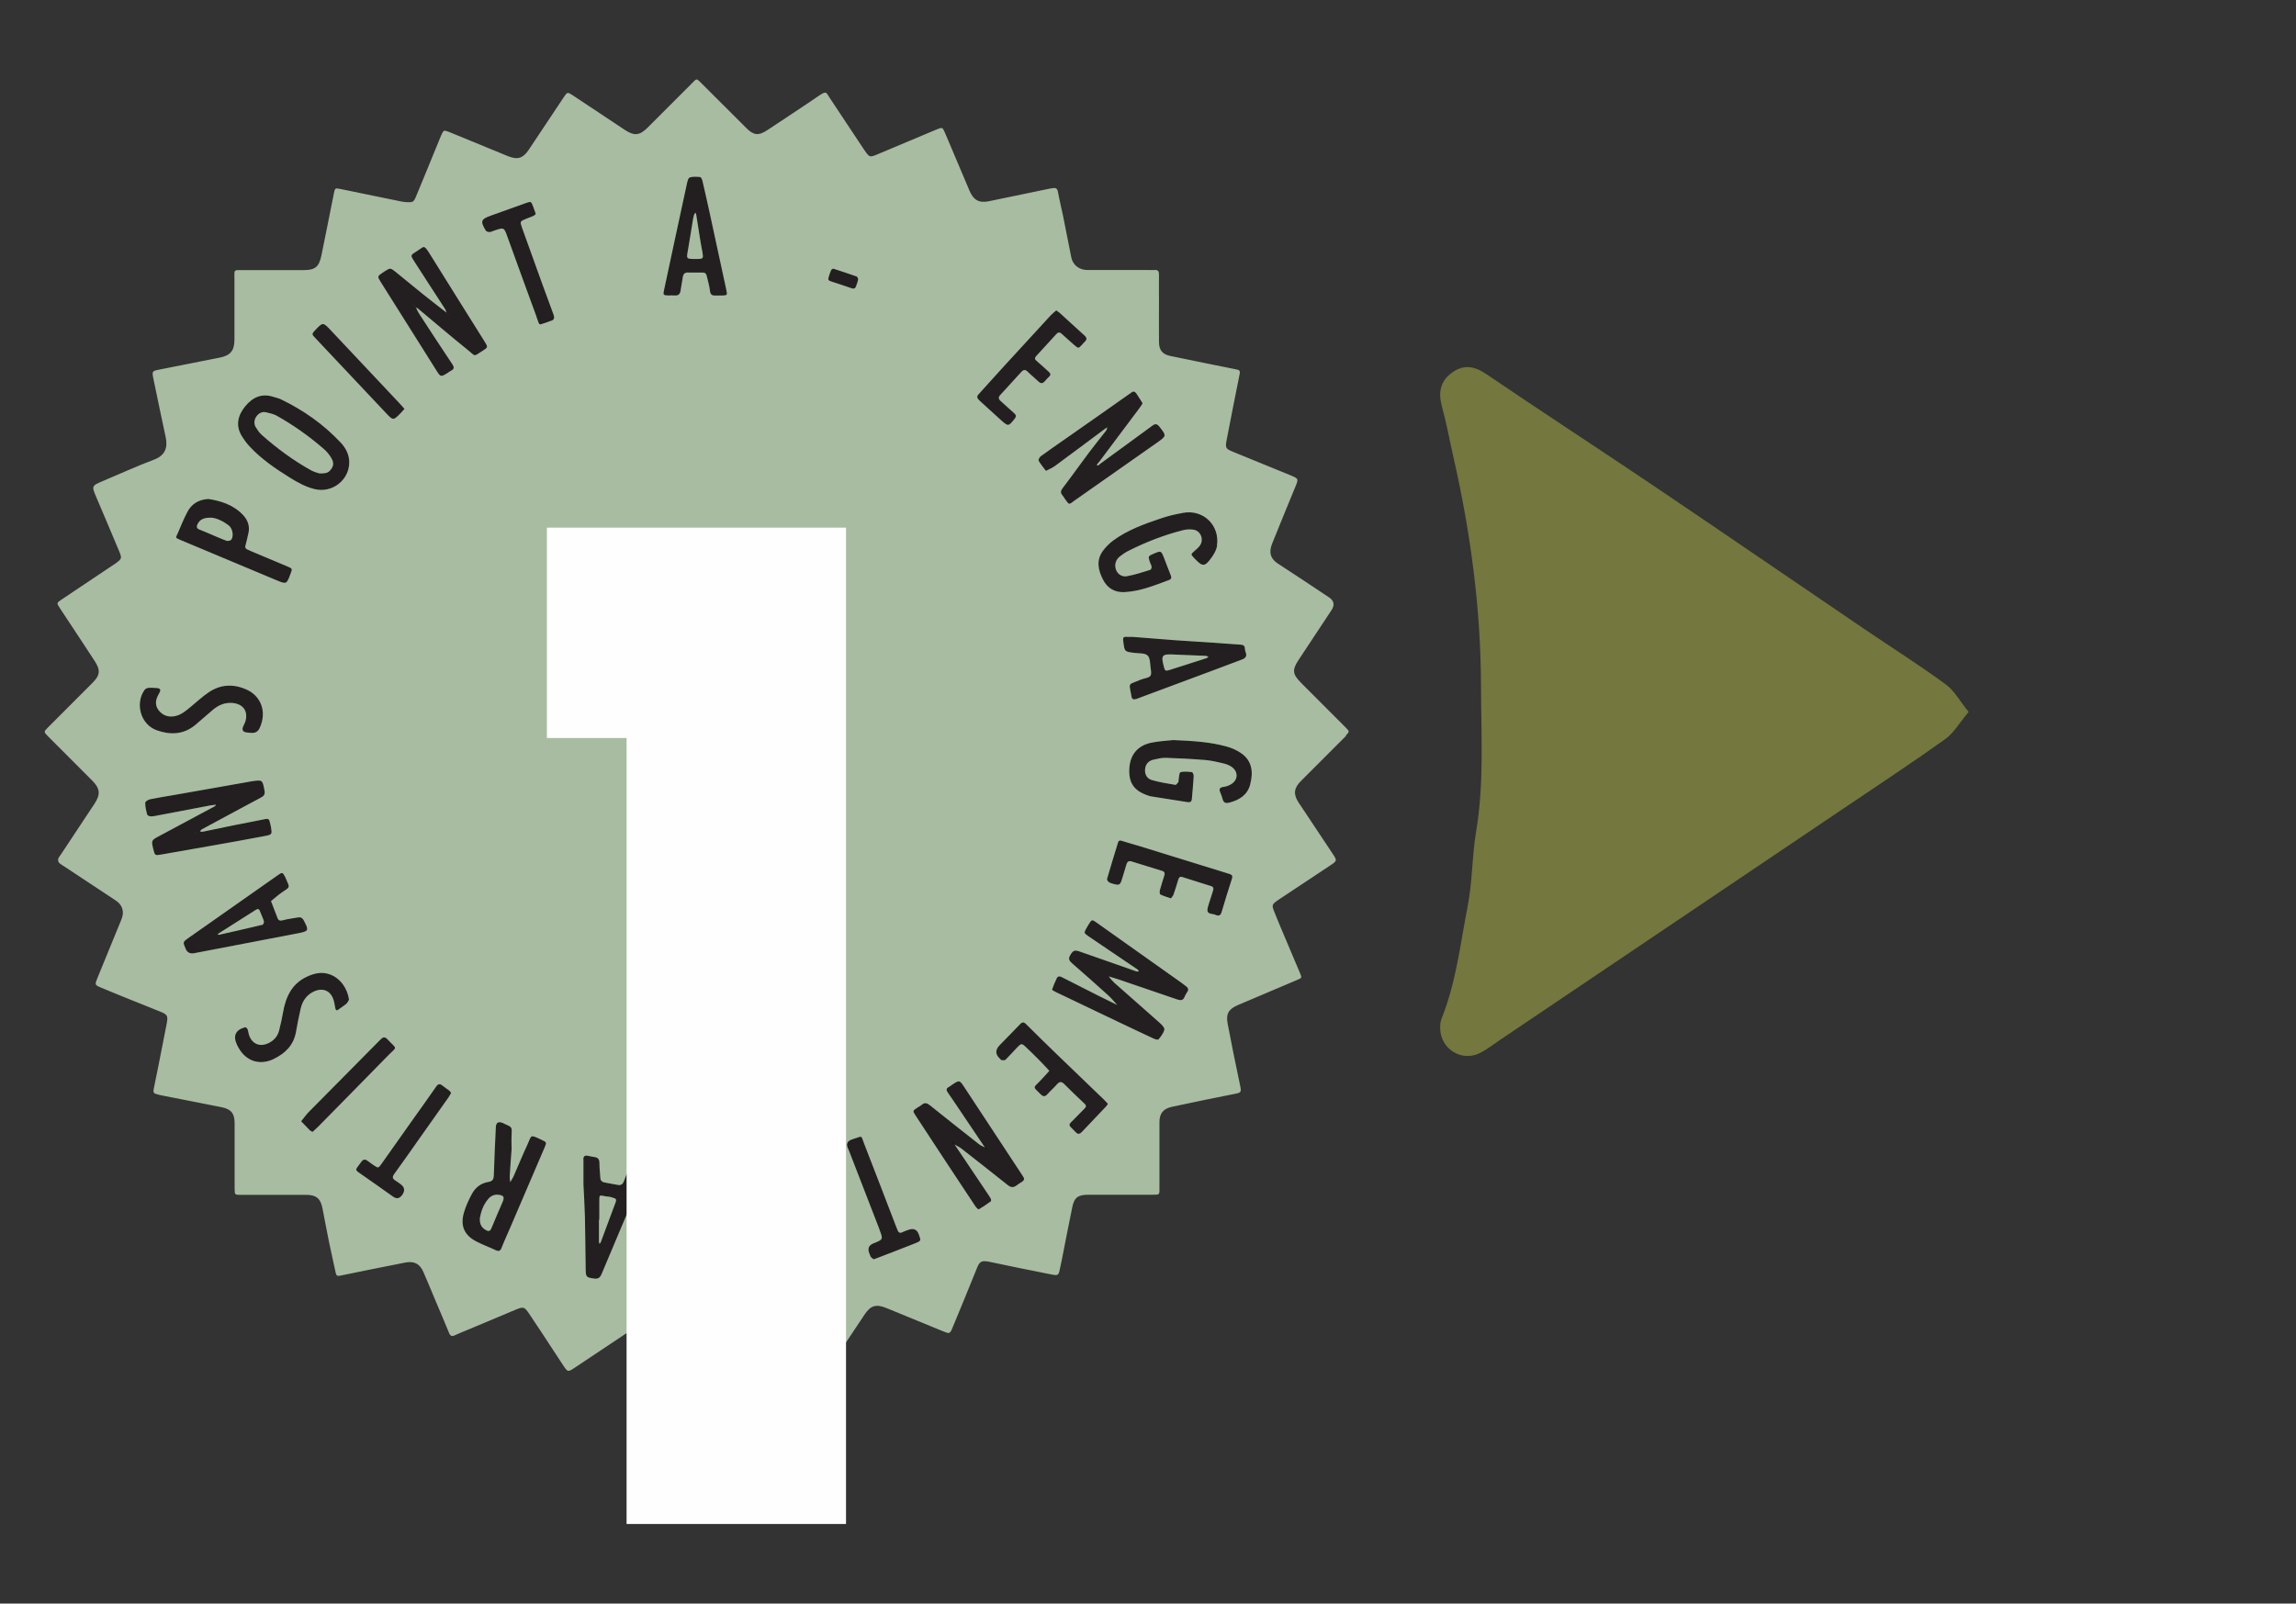 <?xml version="1.0" encoding="UTF-8"?><svg id="Calque_2" xmlns="http://www.w3.org/2000/svg" viewBox="0 0 393 274.55"><rect x="0" y="0" width="393" height="274.55" fill="#333333" stroke="none"/><g id="Calque_1-2"><path d="m26.82,125.01c2.3.82,4.6.77,6.6-.9,1.03-.85,2.01-1.75,3.03-2.61.97-.81,2.05-1.28,3.37-1.16,1.8.17,2.69,1.41,2.19,3.13-.08.26-.21.51-.33.76q-.53,1.1.67,1.17c.06,0,.11,0,.29.03.67.09,1.39.11,1.82-.83,1.3-2.88.07-5.46-2.16-6.51-2.22-1.04-4.44-.99-6.5.37-1.11.73-2.09,1.65-3.11,2.5-.81.68-1.6,1.38-2.68,1.62-1.06.24-2-.02-2.72-.83-.7-.79-.76-1.7-.28-2.63.1-.2.2-.39.31-.59.27-.52,0-.72-.47-.75-.5-.03-1-.07-1.5-.02-.23.02-.51.21-.65.4-1.6,2.37-.57,5.87,2.13,6.83Z" style="fill:#231f20; stroke-width:0px;"/><path d="m42.49,91.39c.32-1.25-.08-2.34-.9-3.22-1.63-1.74-3.79-2.41-5.93-2.74-1.73.1-2.9.88-3.61,2.25-.61,1.18-1.11,2.41-1.64,3.63-.33.76-.52.73.51,1.16,5.47,2.29,10.93,4.59,16.39,6.87,1.72.72,1.73.7,2.39-1.04.35-.93.36-.95-.52-1.32-2.09-.89-4.18-1.76-6.28-2.64-1.07-.45-1.06-.45-.76-1.5.14-.48.22-.97.34-1.45Zm-2.87.96c-.11.19-.6.33-.82.24-1.14-.42-2.25-.93-3.37-1.4-.46-.19-.92-.37-1.38-.57-.37-.17-.44-.45-.27-.82.38-.84,1.09-1.23,2.47-1.17.89.1,1.94.59,2.88,1.3.67.5.91,1.7.49,2.41Z" style="fill:#231f20; stroke-width:0px;"/><path d="m46.81,67.94c-2.03-.67-3.59.09-4.85,1.63-1.24,1.51-1.69,3.28-.57,5.08.41.66.88,1.29,1.4,1.85,1.99,2.13,4.38,3.76,6.84,5.28,1.32.82,2.67,1.57,4.21,1.95,2.99.74,5.92-1.51,5.94-4.58,0-1.36-.62-2.49-1.5-3.43-2.92-3.12-6.36-5.52-10.2-7.37-.4-.19-.84-.27-1.26-.41Zm9.83,10.36c.36.56.6,1.18.15,1.86-.47.73-.8.93-2.14.89-.26-.09-.86-.22-1.38-.51-3.06-1.7-5.86-3.77-8.48-6.09-.4-.36-.72-.84-1.01-1.3-.77-1.26.5-2.86,1.7-2.57.64.15,1.31.28,1.87.59,2.9,1.63,5.61,3.55,8.12,5.74.45.39.85.88,1.17,1.39Z" style="fill:#231f20; stroke-width:0px;"/><path d="m33.11,163.21c5.93-1.14,11.86-2.28,17.79-3.41,1.96-.37,2-.47,1.08-2.21-.25-.47-.58-.61-1.08-.51-.81.17-1.65.23-2.45.46-.56.16-.84.05-1.01-.48-.07-.21-.16-.41-.24-.62-.28-.72-.55-1.45-.83-2.17.64-.51,1.26-1.06,1.93-1.53,1.37-.94,1.34-.68.6-2.36-.04-.1-.09-.2-.14-.3-.37-.73-.47-.77-1.1-.33-5.19,3.64-10.38,7.28-15.56,10.93-.85.6-.84.63-.33,1.8q.36.84,1.33.73Zm4.35-3.43c2.1-1.34,4.2-2.67,6.3-4,.35-.22.58-.22.73.23.2.57.5,1.11.67,1.69.05.18-.11.59-.23.62-2.46.6-4.94,1.15-7.49,1.73,0,0-.11-.04-.21-.07.08-.07.14-.15.23-.2Z" style="fill:#231f20; stroke-width:0px;"/><path d="m194.77,67.8c.23.38.49.74.72,1.12.03.04.04.1.06.19-.17.26-.34.54-.53.8-2.23,2.98-4.47,5.96-6.7,8.94-.17.22-.35.43-.52.65-.03.04-.03.11-.04.16.07.02.17.07.22.04.18-.13.34-.29.51-.42,2.92-2.13,5.84-4.25,8.75-6.39.5-.37.81-.36,1.22.17,1.21,1.56,1.25,1.56-.41,2.73-4.68,3.3-9.36,6.58-14.05,9.86-1.09.76-.9.93-1.76-.27-.13-.18-.22-.38-.37-.55-.4-.44-.34-.79.03-1.28,1.55-2.03,3.03-4.12,4.56-6.16.93-1.24,1.92-2.44,2.87-3.67.11-.15.13-.36.19-.55-.13.08-.27.15-.39.24-2.85,2.13-5.7,4.26-8.56,6.37-.47.34-1.03.56-1.55.84-.43-.57-.9-1.12-1.25-1.74-.09-.14.15-.61.36-.76,1.39-1.02,2.81-1.99,4.22-2.98,3.64-2.55,7.29-5.09,10.91-7.66.73-.51.89-.74,1.51.32Z" style="fill:#231f20; stroke-width:0px;"/><path d="m119.06,44.34q1.36-.01,1.14-1.33c-.11-.66-.24-1.31-.35-1.96-.23-1.41-.44-2.83-.67-4.24-.02-.14-.09-.27-.14-.4-.09.13-.21.26-.26.4-.09.32-.16.64-.21.97-.28,1.69-.53,3.38-.83,5.06-.27,1.51-.3,1.5,1.32,1.5Zm2.37-8.05c.97,4.44,1.92,8.88,2.88,13.32.2.95.19.95-.81.98-.16.01-.33,0-.5,0-.16,0-.33-.01-.5,0-.56.04-.91-.09-.99-.78-.1-.88-.37-1.73-.56-2.6-.08-.38-.29-.56-.69-.56-.83.01-1.66.01-2.5.01-.53-.01-.8.25-.88.77-.11.77-.28,1.53-.39,2.3-.08.58-.33.91-.97.87-.38-.03-.77,0-1.16-.01-.82-.04-.88-.1-.71-.87,1.3-6.07,2.59-12.13,3.91-18.19.09-.41.22-1.05.49-1.15.54-.19,1.19-.13,1.79-.07.15.01.33.39.39.63.41,1.78.81,3.56,1.2,5.35Z" style="fill:#231f20; stroke-width:0px;"/><path d="m195.99,116.14c-.59.14-1.15.4-1.72.62-.96.37-.98.42-.79,1.48.06.33.15.65.19.98.07.56.42.58.84.45.26-.08.52-.2.78-.29,4.26-1.59,8.52-3.17,12.78-4.76,1.51-.56,3-1.15,4.51-1.7.63-.23.9-.59.63-1.26-.08-.2-.12-.43-.13-.65-.03-.51-.34-.62-.78-.64-1.5-.09-2.99-.22-4.48-.32-2.16-.14-4.32-.26-6.48-.42-2.49-.18-4.98-.39-7.54-.59-.27,0-.6.03-.93,0-.66-.07-.67.21-.6.78.22,1.77.19,1.76,1.98,1.97.76.09,1.75.01,2.19.45.45.45.4,1.44.52,2.2.18,1.22.11,1.45-.97,1.71Zm5.3-4.05c1.7.07,3.41.13,5.11.21.15,0,.3.11.45.17-.12.08-.22.19-.35.23-2.15.69-4.3,1.36-6.44,2.06-.42.14-.64.18-.8-.38-.61-2.25-.47-2.43,2.02-2.27Z" style="fill:#231f20; stroke-width:0px;"/><path d="m53.73,169.76c1.48-.68,2.81-.16,3.33,1.38.16.47.21.98.32,1.46.07.32.17.53.53.26.44-.33.93-.62,1.35-.98.23-.2.36-.52.47-.7-.25-1.93-1.47-3.65-3.2-4.31-1.4-.54-2.73-.23-4.02.37-2.59,1.21-3.62,3.46-4.07,6.1-.18,1.04-.41,2.07-.67,3.09-.26,1.03-.92,1.76-1.88,2.21-1.33.62-2.59.17-3.18-1.16-.17-.4-.2-.86-.35-1.27-.05-.15-.31-.35-.42-.32-1.62.44-2.09,1.46-1.4,2.97.07.15.15.3.23.45,1.29,2.38,3.65,3.17,6.08,2.01,1.95-.93,3.37-2.33,3.79-4.55.26-1.36.5-2.73.82-4.08.31-1.3,1-2.33,2.27-2.92Z" style="fill:#231f20; stroke-width:0px;"/><path d="m70.78,52.27l.04-.04s-.03.03-.04.04Z" style="fill:#fff; stroke-width:0px;"/><path d="m73.66,43.62c3.06,4.95,6.17,9.87,9.26,14.81.63,1.01.63,1.03-.29,1.62-1.67,1.07-1.17.99-2.51-.09-2.89-2.33-5.72-4.75-8.57-7.12-.1-.09-.23-.13-.35-.18-.01-.03-.03-.06-.04-.09-.11-.11-.23-.23-.34-.35-.04-.02-.09-.06-.14-.09.02.01.02.02.03.03.03.04.04.08.06.12.12.11.23.22.35.34.02.01.05.02.08.04.18.36.33.73.54,1.06,1.88,2.89,3.76,5.77,5.68,8.63.38.57.32.87-.27,1.15-.2.1-.37.25-.56.37-1.14.7-1.16.7-1.91-.47-3.17-5.03-6.33-10.05-9.49-15.09-.63-1-.61-1.02.36-1.67l.27-.18c.97-.61.99-.63,1.86.07,1.65,1.32,3.26,2.68,4.91,4,1.26,1.01,2.55,1.99,3.83,2.99.01.03.02.06.04.09.11.12.22.23.33.35.03.02.05.05.08.07.01.01.01.02.01.02.02.03.06.04.09.06-.03-.03-.07-.06-.1-.08l-.03-.12c-.12-.11-.23-.22-.35-.34-.02-.01-.04-.03-.07-.05-.08-.22-.14-.46-.27-.65-1.77-2.75-3.56-5.48-5.33-8.24-.57-.89-.56-.96.39-1.54,1.44-.86,1.24-1.41,2.45.53Z" style="fill:#231f20; stroke-width:0px;"/><path d="m100.1,208.32c.07,3,.09,6,.13,9,.02,1.32.12,1.38,1.38,1.57.73.11,1.07-.09,1.36-.8,2.28-5.48,4.62-10.93,6.94-16.4.96-2.25.87-1.85-1.25-2.31-.6-.13-.81.09-.99.54-.3.78-.6,1.55-.9,2.33-.18.47-.48.73-1.02.62-.76-.14-1.53-.26-2.29-.42-.4-.08-.7-.3-.72-.78-.04-.83-.17-1.66-.15-2.48.01-.68-.21-1.03-.9-1.1-.38-.04-.76-.15-1.14-.22-.48-.08-.72.1-.72.62.01,1.33,0,2.67,0,4.32.08,1.63.2,3.56.25,5.5Zm2.48-1.99c.03-2.19-.26-1.6,1.8-1.41.22.02.42.13.64.18.4.1.53.28.37.71-.86,2.28-1.7,4.57-2.55,6.85-.04.11-.14.2-.22.3-.03-.1-.09-.21-.09-.31,0-1.28,0-2.55,0-3.83h.06c0-.83-.01-1.67,0-2.5Z" style="fill:#231f20; stroke-width:0px;"/><path d="m71.62,195.17c1.7-2.4,3.4-4.8,5.09-7.2.19-.27.33-.56.5-.84-.15-.18-.23-.33-.35-.42-.35-.27-.74-.5-1.07-.78-.48-.41-.79-.41-1.18.17-1.21,1.79-2.5,3.53-3.75,5.3-1.86,2.62-3.7,5.26-5.57,7.88-.54.76-.57.75-1.29.26-.37-.25-.73-.5-1.08-.77-.45-.35-.8-.26-1.11.19-.22.32-.46.63-.69.94-.25.34-.17.55.18.79,2.01,1.39,3.99,2.81,5.98,4.21q.87.62,1.52-.25.84-1.12-.25-1.9c-.27-.19-.53-.4-.82-.57-.53-.3-.69-.59-.26-1.17,1.41-1.92,2.77-3.88,4.14-5.83Z" style="fill:#231f20; stroke-width:0px;"/><path d="m54.15,58.07c3.96,4.21,7.92,8.42,11.89,12.62,1.25,1.33,1.26,1.32,2.58-.04.19-.19.36-.4.6-.66-.29-.33-.54-.62-.8-.9-3.92-4.17-7.84-8.34-11.77-12.51-1.4-1.49-1.41-1.48-2.81.03-.04.04-.08.08-.12.12-.3.27-.35.54-.04.84.16.15.3.33.45.49Z" style="fill:#231f20; stroke-width:0px;"/><path d="m94.76,53.86c.2.55.15.98-.54,1.11-.16.03-.3.13-.46.18-1.69.5-1.29.79-1.92-.91-1.69-4.57-3.34-9.16-5-13.74q-.57-1.59-2.26-1.01c-.27.09-.53.23-.79.24-.22,0-.54-.1-.64-.26-.96-1.61-.84-1.93.92-2.56,1.98-.71,3.95-1.43,5.94-2.13.9-.32.91-.3,1.27.63.14.37.26.73.44,1.25-.1.08-.22.24-.39.32-.4.18-.82.32-1.23.48-1.1.45-1.12.46-.73,1.56,1.15,3.23,2.33,6.46,3.5,9.69.62,1.72,1.26,3.43,1.89,5.15Z" style="fill:#231f20; stroke-width:0px;"/><path d="m66.33,177.94c-.47-.5-.78-.39-1.22.05-4.09,4.16-8.21,8.29-12.31,12.44-.46.47-.84,1.03-1.25,1.54.5.52.99,1.04,1.49,1.55.11.11.27.16.46.27.29-.27.58-.52.85-.79,4.01-4.08,8.03-8.15,12.03-12.25,1.65-1.69,1.65-1-.05-2.82Z" style="fill:#231f20; stroke-width:0px;"/><path d="m81.51,212.53c1.08.57,2.23.98,3.34,1.5.52.24.79.14,1.01-.41.45-1.14.96-2.25,1.44-3.37,1.97-4.59,3.94-9.19,5.91-13.78.39-.9.38-.92-.52-1.34-2.08-.98-1.65-.82-2.46.93-.82,1.76-1.55,3.56-2.33,5.34-.15.35-.38.66-.57.99-.03-.36-.1-.73-.08-1.09.09-1.44.2-2.88.32-4.56,0-.65-.04-1.54,0-2.43.07-1.35.1-1.34-1.19-1.9-.1-.04-.2-.1-.3-.15q-1.16-.48-1.21.71c-.12,2.72-.27,5.44-.34,8.16-.02.72-.17,1.09-.95,1.22-1.28.21-2.25.98-2.84,2.11-.54,1.02-1.04,2.09-1.35,3.2-.62,2.2.1,3.8,2.12,4.86Zm.63-3.99c.18-1.04.57-2.24,1.42-3.25.45-.53,1.04-.82,1.77-.73.92.12,1.06.39.68,1.28-.63,1.48-1.27,2.95-1.89,4.44-.24.57-.55.57-1.02.29-.69-.41-1.03-.98-.96-2.03Z" style="fill:#231f20; stroke-width:0px;"/><path d="m36.73,138.06c-3.18,1.71-6.36,3.4-9.54,5.11-1.3.7-1.31.75-.96,2.22.27,1.11.29,1.11,1.47.9,3-.53,6-1.04,8.99-1.58,2.89-.51,5.77-1.03,8.66-1.58,1.21-.23,1.22-.29,1.03-1.5-.05-.33-.16-.65-.23-.97-.08-.4-.29-.52-.71-.43-1.79.37-3.59.7-5.38,1.06-1.79.36-3.57.75-5.36,1.11-.15.03-.32-.03-.48-.04.11-.12.19-.29.33-.37,2.44-1.32,4.89-2.63,7.33-3.95.93-.5,1.86-1,2.79-1.49.48-.25.73-.53.6-1.18-.36-1.87-.31-1.88-2.26-1.59-.16.02-.33.06-.49.09-4.25.75-8.5,1.5-12.76,2.25-1.36.24-2.73.44-4.09.73-.32.07-.82.39-.82.6,0,.65.15,1.32.31,1.96.04.15.3.31.49.35.27.05.56,0,.83-.05,3.1-.59,6.2-1.18,9.3-1.77.4-.08.81-.1,1.21-.15.02-.02.03-.04.05-.06.06-.02.11-.03.17-.05.07-.06.15-.12.22-.17.02-.01.09.04.13.06-.12.04-.24.07-.36.11-.04.03-.08.07-.12.1-.03,0-.06,0-.09,0-.08.1-.16.22-.27.28Zm-3.38,4.6s-.08-.06-.12-.09c.1-.02.2-.06.3-.06.04,0,.08.06.12.1-.1.02-.2.06-.3.06Z" style="fill:#231f20; stroke-width:0px;"/><path d="m189.63,188.98c-.23-.25-.45-.5-.69-.73-2.48-2.39-4.97-4.78-7.45-7.17-1.96-1.9-3.91-3.79-5.84-5.72-.42-.42-.68-.41-1.07,0-1.15,1.21-2.33,2.39-3.49,3.59q-1.18,1.21.08,2.33c.08.07.16.21.24.22.23.02.56.07.69-.06.71-.7,1.38-1.45,2.06-2.18.59-.62.74-.64,1.36-.06.85.8,1.68,1.62,2.5,2.45.54.55,1.06,1.12,1.58,1.68-.52.57-1.03,1.16-1.57,1.72-1.23,1.27-1.28.93.03,2.25.44.44.77.54,1.22.03.51-.58,1.11-1.1,1.62-1.68.42-.48.77-.52,1.23-.07,1.15,1.13,2.29,2.27,3.48,3.36.44.4.25.63-.06.93-.55.55-1.09,1.12-1.64,1.67-1.15,1.16-1.14.93.06,2.15.04.04.08.08.12.12.39.46.73.35,1.1-.04,1.37-1.46,2.76-2.9,4.13-4.35.11-.12.19-.27.3-.44Z" style="fill:#231f20; stroke-width:0px;"/><path d="m212.55,129.03c-.78-.57-1.74-.99-2.69-1.24-2.74-.74-5.57-.94-9.02-1.08-.82.09-2.27.16-3.67.43-2.42.47-3.7,2.06-3.86,4.36-.18,2.68.93,4,3.42,4.78.05.02.1.04.16.05,2.13.34,4.27.68,6.4,1.01.37.06.67-.06.71-.49.12-1.33.24-2.65.32-3.98.01-.23-.17-.65-.3-.67-.66-.07-1.36-.17-1.97.02-.22.07-.23.87-.32,1.34-.02.11.03.26-.03.33-.15.19-.37.51-.51.49-1.36-.23-2.74-.44-4.05-.83-.79-.23-1.21-.95-1.14-1.84.08-.89.58-1.44,1.42-1.64.7-.16,1.42-.34,2.13-.32,2.27.07,4.55.19,6.81.38,1.04.09,2.08.35,3.1.59.48.11.97.3,1.36.58,1.18.84,1.11,2.26-.14,3-.38.22-.82.38-1.25.43-.75.09-.78.44-.53,1.02.15.36.28.73.38,1.1.17.64.58.72,1.15.57,1.71-.45,3.1-1.31,3.57-3.13.52-2.01.37-3.92-1.44-5.26Z" style="fill:#231f20; stroke-width:0px;"/><path d="m206.88,154.85c-.42,1.37-.27,1.51.93,1.69.11.02.21.08.31.12.51.19.81.07.98-.51.56-1.92,1.16-3.82,1.77-5.72.13-.41.06-.64-.32-.77-.31-.11-.63-.21-.95-.3-4.87-1.51-9.74-3.01-14.61-4.52-.95-.29-1.92-.54-2.87-.85-.37-.12-.63-.18-.76.28-.63,2.07-1.27,4.14-1.87,6.21-.04.15.17.47.35.57.28.17.62.25.94.33.77.19.96.1,1.21-.69.29-.9.54-1.81.82-2.71.13-.42.38-.66.87-.5,1.75.55,3.49,1.09,5.24,1.62.41.13.49.4.38.77-.26.85-.54,1.69-.77,2.55-.06.22-.03.65.09.72.54.27,1.13.43,1.8.67.16-.22.36-.41.44-.64.29-.84.56-1.69.81-2.54.11-.37.29-.61.7-.48,1.64.51,3.27,1.04,4.91,1.55.43.13.47.41.35.77-.25.79-.51,1.58-.76,2.38Z" style="fill:#231f20; stroke-width:0px;"/><path d="m142.61,45.99c1.38.45,2.7.88,4,1.34.14.05.29.35.27.51-.06.38-.21.74-.33,1.11-.14.48-.41.55-.88.38-1.03-.39-2.1-.7-3.15-1.05-.85-.29-.85-.31-.6-1.13.1-.32.21-.64.36-.93.06-.12.24-.17.33-.23Z" style="fill:#231f20; stroke-width:0px;"/><path d="m181.44,53.59c1.39,1.27,2.78,2.56,4.18,3.82.41.37.51.7.06,1.1-.16.15-.3.33-.45.49-.62.67-.64.69-1.29.13-.76-.64-1.5-1.33-2.24-2-.3-.27-.58-.26-.86.04-1.16,1.27-2.32,2.54-3.49,3.81-.29.32-.24.54.09.82.72.61,1.41,1.25,2.11,1.89.3.27.33.53,0,.82-.24.22-.47.47-.68.73-.35.41-.69.48-1.12.07-.59-.58-1.26-1.09-1.85-1.67-.42-.42-.73-.36-1.1.05-1.18,1.33-2.39,2.64-3.59,3.94-.34.37-.31.67.04.99.79.71,1.56,1.43,2.36,2.12.37.33.37.59.05.97-1.06,1.31-1.06,1.33-2.35.18-1.12-.99-2.22-2.02-3.33-3.03-1.02-.92-.84-.96-.05-1.83,1.31-1.44,2.61-2.89,3.92-4.32,2.66-2.92,5.33-5.82,8-8.72.29-.32.64-.57.97-.86.27.2.45.31.62.46Z" style="fill:#231f20; stroke-width:0px;"/><path d="m172.48,202.88c.51.41.96.48,1.49.08.31-.23.64-.44.97-.65.32-.21.46-.47.21-.83-.12-.18-.23-.38-.36-.56-3.23-4.91-6.46-9.83-9.7-14.74-.86-1.31-.88-1.3-2.14-.47-.19.12-.35.27-.55.38-.47.24-.47.53-.19.93.64.91,1.25,1.83,1.87,2.75,1.49,2.22,2.98,4.44,4.48,6.66.03.02.07.03.1.05h0c.11.11.22.22.34.33h0s.01.08.02.12c.03.03.06.06.09.09-.03-.02-.07-.04-.08-.06,0,0,0-.02,0-.03-.02-.02-.05-.05-.07-.07-.11-.11-.22-.22-.33-.33-.02-.03-.04-.06-.06-.09-.34-.18-.71-.33-1.01-.56-2.79-2.19-5.58-4.4-8.35-6.62-.49-.4-.92-.58-1.45-.1-.2.18-.47.3-.7.45-.85.55-.87.57-.34,1.38,1.7,2.6,3.4,5.2,5.11,7.79,1.71,2.59,3.42,5.19,5.14,7.77.14.21.49.54.56.5.71-.42,1.39-.88,2.06-1.37.07-.05.06-.33,0-.45-.15-.29-.35-.56-.53-.84-1.89-2.81-3.78-5.63-5.67-8.44-.04-.02-.08-.04-.12-.07-.11-.11-.23-.23-.34-.34-.01-.04-.02-.09-.04-.13,0,0,0-.01-.01-.02-.02-.01-.03-.03-.05-.04.02.01.04.03.05.04.03.03.07.06.1.09.11.12.22.24.33.36.02.04.05.07.07.11.42.24.87.46,1.25.76,2.63,2.04,5.24,4.1,7.84,6.18Z" style="fill:#231f20; stroke-width:0px;"/><path d="m134.02,216.67c-.58.21-1.3.2-1.93.11-1.02-.15-1.01-.21-.88.82.03.22.06.44.06.66,0,.67.38.97.98,1.15,2.66.78,5.66-1.09,5.94-3.83.25-2.39-.32-4.52-2.36-6.05-.8-.6-1.59-1.21-2.37-1.83-.56-.45-1.12-.91-1.63-1.42-.9-.9-1.1-2.04-.92-3.24.11-.75.52-1.3,1.29-1.59.66-.24,1.26-.26,1.93-.04,1.4.45,1.42.41,1.15-1.12-.03-.16-.05-.33-.05-.5,0-.6-.36-.91-.9-1.03-.48-.11-.97-.19-1.3-.26-2.09.07-3.63.79-4.51,2.57-.55,1.11-.7,2.32-.52,3.56.33,2.25,1.65,3.82,3.39,5.13.89.66,1.8,1.31,2.63,2.04.44.39.87.9,1.07,1.45.45,1.26.42,2.87-1.07,3.41Z" style="fill:#fff; stroke-width:0px;"/><path d="m149.53,212.87q-1.23.49-.7,1.74c.09.21.14.43.27.61.12.16.31.26.46.38.29-.1.5-.17.7-.25,2.12-.82,4.25-1.63,6.36-2.47,1.08-.43,1.07-.45.67-1.54q-.46-1.26-1.76-.79c-.36.13-.74.25-1.08.42-.4.2-.63.04-.78-.31-.13-.3-.25-.62-.37-.93-1.79-4.66-3.57-9.33-5.39-13.98-.56-1.44-.19-1.26-1.72-.79-.32.1-.65.21-.9.41-.17.14-.31.46-.29.68.03.32.21.63.33.94,1.74,4.5,3.49,9,5.23,13.5.66,1.72.65,1.72-1.01,2.38Z" style="fill:#231f20; stroke-width:0px;"/><path d="m201.47,171.12c.6.21,1.05.22,1.31-.48.11-.31.32-.58.49-.87.2-.35.09-.63-.21-.86-.26-.2-.53-.41-.8-.61-4.85-3.44-9.7-6.88-14.55-10.32-.81-.57-.82-.57-1.35.27-.15.23-.29.47-.42.72-.41.77-.41.78.32,1.31.27.2.55.37.83.56,2.53,1.71,5.06,3.42,7.59,5.14.11.08.18.23.27.35-.15,0-.32.03-.46-.01-3.24-1.14-6.48-2.29-9.73-3.41-.88-.3-1.13-.13-1.6.69-.37.64-.07.99.4,1.39,2.06,1.79,4.09,3.59,6.11,5.42.56.51,1.04,1.1,1.55,1.66.05.02.09.05.14.07.08.04.15.08.23.12-.09-.03-.18-.05-.27-.08-.03-.04-.07-.07-.1-.11-1.09-.54-2.19-1.07-3.27-1.61-2.03-1.02-4.07-2.05-6.09-3.09-.39-.2-.75-.33-.98.14-.3.62-.56,1.26-.8,1.91-.02.05.22.22.36.3.29.16.6.29.9.44,3.5,1.67,7.01,3.35,10.51,5.02,1.85.88,3.7,1.77,5.57,2.63.27.13.79.27.88.16.42-.5.87-1.07,1-1.68.07-.31-.43-.83-.78-1.14-2.61-2.33-5.25-4.63-7.87-6.95-.33-.29-.6-.66-.89-1-.03-.01-.07-.02-.1-.03-.01-.03-.03-.06-.04-.09-.05-.03-.09-.05-.14-.08.04,0,.09,0,.11.03.01.01.02.03.03.05.03.02.05.03.08.05.02.02.04.05.06.07.54.16,1.09.32,1.63.5,3.36,1.14,6.72,2.28,10.07,3.44Z" style="fill:#231f20; stroke-width:0px;"/><path d="m202.52,87.8c-1.25.23-2.51.51-3.71.92-2.89.98-5.78,2.01-8.27,3.84-.66.49-1.26,1.1-1.74,1.76-1.16,1.6-.81,3.27.01,4.88.78,1.54,2.06,2.28,3.82,2.16,2.64-.16,5.06-1.16,7.5-2.06.37-.14.47-.38.3-.79-.41-.97-.76-1.97-1.14-2.95-.51-1.3-.52-1.29-1.77-.78-.98.4-1.01.46-.66,1.48.09.26.26.51.29.78.02.17-.11.48-.24.52-1.32.4-2.64.85-3.99,1.09-.89.16-1.61-.4-1.86-1.09-.3-.81-.1-1.68.6-2.26.47-.39.99-.73,1.53-1,2.98-1.5,6.08-2.71,9.32-3.53.58-.15,1.23-.19,1.81-.09,1.25.2,1.83,1.69,1.09,2.72-.25.36-.61.64-.94.94-.63.57-.64.56-.04,1.2,1.47,1.56,1.8,1.56,3.05-.19.41-.57.77-1.26.88-1.95.53-3.48-2.36-6.26-5.81-5.61Z" style="fill:#231f20; stroke-width:0px;"/><path d="m230.34,125.94c.68-.68.67-.7-.02-1.4-2.51-2.52-5.04-5.04-7.55-7.56-1.56-1.56-1.64-2.26-.47-4.03,1.87-2.83,3.74-5.66,5.61-8.48q.87-1.32-.42-2.19c-2.92-1.94-5.82-3.89-8.76-5.79-.77-.5-1.25-1.15-1.28-2-.02-.58.2-1.19.43-1.74,1.26-3.14,2.55-6.27,3.84-9.4.57-1.38.57-1.39-.87-1.99-3.28-1.35-6.58-2.68-9.86-4.03-1.21-.5-1.28-.68-1.03-2,.74-3.75,1.45-7.51,2.22-11.25.13-.63-.04-.73-.6-.84-3.75-.74-7.49-1.52-11.24-2.29-1.36-.28-1.96-.99-1.96-2.41-.02-2.45,0-4.9,0-7.35,0-1.39-.02-2.78,0-4.17,0-.55-.15-.84-.75-.79-.39.03-.78,0-1.17,0-3.45,0-6.9,0-10.35,0-1.39,0-2.48-.87-2.74-2.16-.47-2.33-.92-4.68-1.39-7.01-.29-1.41-.64-2.81-.9-4.23-.11-.6-.42-.71-.93-.61-.16.03-.33.04-.49.08-3.47.72-6.94,1.44-10.42,2.16-1.63.34-2.61-.2-3.27-1.76-1.4-3.32-2.8-6.64-4.22-9.96-.42-.97-.46-.98-1.46-.56-3.33,1.39-6.65,2.79-9.97,4.19-1.48.62-1.47.63-2.4-.72-.09-.14-.19-.28-.28-.42-1.87-2.82-3.74-5.65-5.62-8.47-.62-.94-.52-1.28-1.89-.34-2.89,1.98-5.82,3.89-8.74,5.83-1.55,1.03-2.37.95-3.65-.33-2.52-2.51-5.04-5.04-7.56-7.55-1.06-1.06-.87-.98-1.9.05-2.48,2.48-4.96,4.96-7.44,7.44-1.37,1.37-2.28,1.45-3.94.35-2.96-1.96-5.92-3.94-8.88-5.9-.88-.58-.91-.57-1.52.33-2.01,3-4,6.01-6,9.01-.97,1.45-1.9,1.75-3.52,1.1-2.01-.81-4-1.65-6-2.47-1.33-.55-2.67-1.1-4.01-1.64-1.03-.41-1.03-.4-1.46.54-.14.3-.26.61-.38.92-1.3,3.18-2.6,6.37-3.92,9.54-.39.94-.55,1.02-1.48.98-.33-.01-.67-.05-.99-.11-3.47-.71-6.95-1.43-10.42-2.14-.97-.2-.99-.19-1.18.79-.71,3.53-1.4,7.07-2.13,10.6-.41,1.96-1.09,2.49-3.06,2.49-3.39,0-6.79,0-10.18,0-1.89,0-1.64-.22-1.64,1.72-.01,3.39,0,6.79,0,10.18,0,1.88-.69,2.72-2.52,3.08-3.48.69-6.96,1.38-10.44,2.07-1.11.22-1.17.31-.93,1.46.7,3.36,1.39,6.73,2.12,10.09.4,1.83-.14,3.14-1.95,3.83-2.96,1.12-5.84,2.43-8.75,3.66-2.01.85-2,.85-1.15,2.85,1.31,3.06,2.61,6.13,3.89,9.2.5,1.2.45,1.29-.59,2.06-.22.16-.46.31-.69.46-2.86,1.92-5.73,3.83-8.59,5.75-.86.58-.86.59-.26,1.5,1.99,3.02,3.99,6.02,5.96,9.05,1,1.54.89,2.41-.36,3.67-2.55,2.56-5.12,5.11-7.67,7.68-.73.73-.73.76.03,1.52,2.51,2.52,5.04,5.04,7.55,7.56,1.35,1.36,1.46,2.35.41,3.95-1.9,2.88-3.8,5.74-5.7,8.61-.18.28-.42.54-.52.84-.07.2,0,.53.14.68.27.27.63.46.95.67,2.87,1.9,5.74,3.81,8.62,5.7.51.34.93.68,1.18,1.31.33.83.14,1.5-.16,2.23-1.35,3.28-2.7,6.57-4.04,9.86-.45,1.11-.44,1.16.64,1.61,1.63.69,3.28,1.35,4.93,2.02,1.75.71,3.51,1.39,5.25,2.11,1.2.49,1.3.73,1.06,2.01-.2,1.03-.4,2.07-.61,3.1-.54,2.72-1.05,5.45-1.63,8.16-.11.53.05.71.49.83.21.06.43.13.64.17,3.48.69,6.96,1.37,10.45,2.06,1.65.32,2.28,1.06,2.28,2.73,0,3.73,0,7.46,0,11.19,0,1.12.03,1.1,1.11,1.1,3.73,0,7.46,0,11.19,0,1.67,0,2.41.64,2.73,2.27.37,1.9.72,3.81,1.11,5.71.37,1.79.78,3.57,1.16,5.36.1.46.24.6.78.49,3.69-.78,7.39-1.49,11.08-2.23,1.55-.31,2.53.17,3.16,1.62.71,1.63,1.38,3.27,2.07,4.91.77,1.84,1.57,3.67,2.32,5.52.22.55.5.62,1.01.38.8-.38,1.63-.69,2.45-1.04,2.66-1.12,5.32-2.24,7.98-3.35,1.26-.52,1.46-.46,2.2.62.69,1.01,1.36,2.03,2.03,3.05,1.28,1.95,2.55,3.91,3.84,5.85.81,1.22.83,1.21,2,.43,2.92-1.94,5.82-3.89,8.74-5.83,1.56-1.03,2.42-.94,3.79.42,1.42,1.41,2.83,2.83,4.25,4.25,1.18,1.18,2.37,2.35,3.54,3.55.38.39.69.52,1.1.05.25-.29.55-.55.82-.83,2.32-2.32,4.64-4.65,6.97-6.96,1.44-1.43,2.28-1.54,3.92-.46,2.83,1.87,5.65,3.76,8.47,5.64.32.22.63.48.98.63.19.08.55.03.68-.11.31-.31.53-.71.78-1.08,1.85-2.78,3.69-5.56,5.54-8.33,1.07-1.61,1.97-1.88,3.8-1.14,3.19,1.3,6.37,2.61,9.55,3.92,1.26.52,1.28.54,1.78-.69,1.36-3.28,2.72-6.56,4.04-9.86.54-1.35.75-1.61,2.37-1.27,3.47.74,6.95,1.44,10.43,2.13,1.21.24,1.27.17,1.51-1.04.1-.49.21-.97.31-1.46.59-2.99,1.16-5.98,1.78-8.97.35-1.71.97-2.17,2.77-2.17,1.78,0,3.56,0,5.34,0,1.84,0,3.67,0,5.51,0,1.45,0,1.31.05,1.31-1.39,0-3.67,0-7.35,0-11.02,0-1.53.65-2.33,2.16-2.65,3.63-.77,7.27-1.54,10.91-2.25.84-.16.96-.32.78-1.19-.77-3.58-1.48-7.17-2.17-10.76-.33-1.72.15-2.53,1.76-3.22,3.37-1.43,6.74-2.85,10.11-4.29.84-.36.85-.38.51-1.18-.97-2.3-1.95-4.6-2.92-6.9-.52-1.23-1.03-2.45-1.52-3.69-.4-1.04-.35-1.16.52-1.8.31-.23.65-.43.97-.65,2.69-1.78,5.37-3.57,8.06-5.35,1.27-.85,1.27-.85.46-2.07-1.94-2.91-3.88-5.82-5.81-8.74-.93-1.4-.82-2.47.37-3.66,2.59-2.6,5.2-5.19,7.79-7.8Zm-130.49,72.56c0-.52.24-.7.72-.62.38.06.76.18,1.14.22.68.07.91.42.9,1.1-.01.83.11,1.65.15,2.48.02.48.32.7.72.78.76.16,1.53.27,2.29.42.54.1.84-.16,1.02-.62.3-.78.6-1.55.9-2.33.18-.46.39-.67.99-.54,2.12.46,2.21.06,1.25,2.31-2.32,5.46-4.66,10.92-6.94,16.4-.3.71-.63.91-1.36.8-1.26-.19-1.36-.25-1.38-1.57-.05-3-.06-6-.13-9-.05-1.94-.17-3.88-.25-5.5,0-1.65,0-2.98,0-4.32Zm-28.1-144.78c1.88,2.88,3.75,5.77,5.67,8.63.38.57.32.87-.27,1.15-.2.09-.37.25-.56.37-1.14.7-1.17.71-1.91-.47-3.17-5.02-6.33-10.05-9.49-15.08-.63-1.01-.61-1.02.36-1.67.09-.06.18-.13.28-.19.96-.6.98-.63,1.86.07,1.65,1.32,3.26,2.68,4.91,4,1.26,1.01,2.55,2,3.83,2.99-.08-.22-.14-.46-.27-.65-1.77-2.75-3.57-5.48-5.33-8.24-.57-.89-.57-.96.39-1.54,1.44-.87,1.24-1.41,2.44.53,3.07,4.95,6.17,9.87,9.26,14.81.63,1.01.63,1.03-.29,1.62-1.66,1.07-1.17.99-2.51-.09-2.9-2.33-5.72-4.75-8.57-7.13-.1-.08-.23-.13-.35-.18.17.36.33.73.54,1.07Zm-4.01,148.45c.29.17.55.37.82.57q1.09.78.25,1.9-.65.87-1.52.25c-1.99-1.41-3.98-2.83-5.98-4.21-.35-.25-.43-.46-.18-.79.23-.31.47-.62.69-.94.31-.45.66-.54,1.11-.19.35.27.72.52,1.08.77.72.49.75.5,1.29-.26,1.86-2.62,3.71-5.25,5.57-7.88,1.25-1.77,2.53-3.51,3.75-5.3.39-.58.7-.57,1.18-.17.34.29.72.51,1.07.78.12.1.21.24.35.42-.16.28-.31.57-.5.84-1.69,2.4-3.39,4.8-5.09,7.2-1.38,1.95-2.73,3.91-4.14,5.83-.43.58-.27.87.26,1.17Zm-13.39-9.16c-.27.27-.56.52-.85.79-.19-.11-.35-.16-.46-.27-.51-.51-1-1.03-1.49-1.55.42-.52.79-1.07,1.25-1.54,4.1-4.15,8.22-8.29,12.31-12.44.44-.45.75-.55,1.22-.05,1.7,1.82,1.7,1.13.05,2.82-4,4.1-8.02,8.17-12.03,12.25Zm25.04,14.67c.31-1.11.81-2.18,1.35-3.2.59-1.13,1.56-1.91,2.84-2.11.79-.13.93-.5.95-1.22.07-2.72.22-5.44.34-8.16q.05-1.19,1.21-.71c.1.04.2.1.3.15,1.29.55,1.26.55,1.19,1.9-.05.89,0,1.78,0,2.43-.12,1.68-.24,3.12-.32,4.56-.02.36.05.72.08,1.09.19-.33.42-.65.57-.99.78-1.78,1.51-3.58,2.33-5.34.82-1.75.38-1.91,2.46-.93.9.42.9.44.52,1.34-1.96,4.6-3.94,9.19-5.91,13.78-.48,1.12-1,2.23-1.44,3.37-.22.55-.48.66-1.01.41-1.11-.52-2.26-.94-3.34-1.5-2.02-1.06-2.74-2.65-2.12-4.86Zm12.45-153.44c-1.69-4.57-3.34-9.16-5-13.74-.57-1.59-.57-1.59-2.27-1.01-.26.09-.52.23-.79.24-.22,0-.54-.09-.64-.26-.96-1.62-.84-1.94.92-2.57,1.98-.71,3.96-1.43,5.94-2.13.91-.32.92-.3,1.27.63.14.36.26.73.44,1.24-.1.09-.23.24-.39.32-.4.18-.82.32-1.23.49-1.1.45-1.12.46-.73,1.56,1.15,3.23,2.32,6.46,3.49,9.69.62,1.72,1.26,3.43,1.89,5.15.2.55.16.98-.54,1.11-.16.03-.3.14-.46.18-1.68.5-1.29.79-1.92-.91Zm-38.1,2.51s.08-.07.12-.12c1.4-1.51,1.41-1.52,2.81-.03,3.93,4.16,7.85,8.34,11.77,12.51.26.28.5.57.8.9-.24.27-.42.47-.6.66-1.32,1.36-1.33,1.37-2.58.04-3.97-4.2-7.93-8.41-11.89-12.62-.15-.16-.29-.33-.45-.49-.31-.3-.27-.57.04-.84Zm4.54,18.98c.88.94,1.5,2.07,1.5,3.43-.01,3.07-2.95,5.32-5.94,4.58-1.54-.38-2.89-1.13-4.21-1.95-2.46-1.53-4.85-3.16-6.84-5.28-.53-.56-1-1.19-1.4-1.85-1.12-1.8-.66-3.57.57-5.08,1.26-1.54,2.82-2.3,4.85-1.63.42.14.87.22,1.26.41,3.84,1.85,7.28,4.26,10.2,7.37Zm-22.49,62.21c-3.1.59-6.2,1.18-9.3,1.77-.27.05-.56.09-.83.05-.18-.03-.45-.19-.49-.35-.16-.64-.32-1.31-.31-1.96,0-.21.5-.54.82-.6,1.35-.28,2.72-.49,4.09-.73,4.25-.75,8.5-1.5,12.76-2.25.16-.03.33-.06.49-.09,1.95-.29,1.9-.28,2.26,1.59.12.65-.13.93-.6,1.18-.93.5-1.86.99-2.79,1.49-2.44,1.31-4.89,2.62-7.33,3.95-.14.07-.22.24-.33.37.16.02.33.07.48.04,1.79-.36,3.57-.75,5.36-1.11,1.79-.36,3.59-.69,5.38-1.06.42-.09.62.03.71.43.07.33.18.64.23.97.19,1.21.18,1.27-1.03,1.5-2.88.55-5.77,1.07-8.66,1.58-3,.53-6,1.04-8.99,1.58-1.17.21-1.2.21-1.47-.9-.36-1.48-.34-1.52.96-2.22,3.18-1.71,6.36-3.4,9.54-5.11.11-.06.18-.18.27-.28-.41.05-.81.07-1.21.15Zm7.12-43.6c2.09.88,4.19,1.76,6.28,2.64.88.37.88.38.52,1.32-.66,1.74-.66,1.76-2.39,1.04-5.47-2.28-10.93-4.59-16.39-6.87-1.03-.43-.84-.39-.51-1.16.53-1.22,1.02-2.46,1.64-3.63.71-1.37,1.88-2.15,3.61-2.25,2.13.33,4.29,1,5.93,2.74.83.88,1.22,1.97.9,3.22-.12.48-.21.97-.34,1.45-.3,1.05-.31,1.05.76,1.5Zm-10.79,66.35c5.18-3.65,10.37-7.29,15.56-10.93.63-.44.73-.39,1.1.33.05.1.09.2.14.3.73,1.69.77,1.42-.6,2.36-.68.46-1.29,1.01-1.93,1.53.27.72.55,1.45.83,2.17.08.21.18.41.24.62.17.53.45.64,1.01.48.8-.23,1.63-.29,2.45-.46.51-.1.83.03,1.08.51.92,1.74.88,1.83-1.08,2.21-5.93,1.13-11.86,2.27-17.79,3.41q-.97.11-1.33-.73c-.5-1.17-.52-1.2.33-1.8Zm-7.42-42.51c.13-.2.42-.38.65-.4.49-.05,1-.01,1.5.02.48.03.75.23.47.75-.1.2-.21.39-.31.59-.48.94-.42,1.85.28,2.63.72.81,1.66,1.06,2.72.83,1.08-.24,1.86-.95,2.68-1.62,1.02-.85,2.01-1.77,3.11-2.5,2.06-1.36,4.28-1.4,6.5-.37,2.24,1.04,3.47,3.63,2.16,6.51-.42.94-1.14.91-1.82.83-.18-.02-.24-.02-.29-.03q-1.2-.07-.67-1.17c.12-.25.26-.5.33-.76.5-1.72-.4-2.96-2.19-3.13-1.31-.12-2.4.35-3.37,1.16-1.02.86-2.01,1.76-3.03,2.61-2.01,1.67-4.31,1.72-6.6.9-2.7-.96-3.73-4.46-2.13-6.83Zm22.16,63.13c-2.43,1.17-4.8.37-6.08-2.01-.08-.15-.16-.3-.23-.45-.7-1.51-.23-2.53,1.4-2.97.11-.03.37.18.42.32.15.41.18.87.35,1.27.58,1.33,1.85,1.78,3.18,1.16.96-.45,1.62-1.18,1.88-2.21.26-1.02.49-2.05.67-3.09.46-2.64,1.49-4.89,4.07-6.1,1.29-.61,2.62-.91,4.02-.37,1.73.66,2.95,2.39,3.2,4.31-.12.18-.24.5-.47.7-.42.36-.9.65-1.35.98-.36.27-.46.06-.53-.26-.1-.49-.16-.99-.32-1.46-.51-1.54-1.84-2.06-3.33-1.38-1.27.59-1.96,1.62-2.27,2.92-.32,1.35-.57,2.71-.82,4.08-.42,2.22-1.84,3.62-3.79,4.55ZM117.76,46.65c-.53,0-.81.25-.88.78-.11.77-.28,1.53-.38,2.29-.08.58-.33.91-.97.87-.39-.03-.78,0-1.17,0-.82-.03-.87-.1-.71-.87,1.3-6.06,2.59-12.13,3.91-18.19.09-.41.22-1.05.49-1.14.54-.19,1.19-.13,1.79-.08.15.01.33.39.39.63.42,1.78.82,3.56,1.21,5.35.96,4.44,1.92,8.88,2.88,13.32.2.95.19.96-.8.99-.17,0-.33,0-.5,0-.17,0-.33,0-.5,0-.57.03-.91-.09-.99-.78-.1-.87-.37-1.73-.56-2.59-.08-.38-.29-.57-.69-.56-.83.01-1.67,0-2.5,0Zm70.21,33.05c.18-.13.34-.29.52-.42,2.91-2.13,5.84-4.25,8.74-6.39.5-.37.81-.36,1.23.17,1.21,1.56,1.25,1.55-.41,2.73-4.68,3.3-9.36,6.58-14.05,9.86-1.09.76-.89.93-1.75-.27-.13-.18-.23-.39-.37-.55-.4-.45-.34-.8.03-1.28,1.55-2.03,3.03-4.12,4.56-6.16.93-1.24,1.92-2.44,2.87-3.67.11-.14.13-.36.19-.54-.13.08-.27.15-.39.24-2.85,2.12-5.7,4.26-8.56,6.36-.47.35-1.03.57-1.55.84-.43-.57-.9-1.12-1.25-1.74-.08-.14.15-.61.36-.76,1.39-1.02,2.81-1.99,4.22-2.98,3.64-2.55,7.29-5.09,10.91-7.66.73-.52.89-.74,1.51.31.23.38.48.75.72,1.12.03.05.03.11.06.19-.17.25-.34.54-.54.8-2.23,2.98-4.46,5.96-6.7,8.94-.17.22-.35.43-.52.65-.03.04-.03.1-.05.16.08.02.18.07.22.04Zm8.99,34.74c-.11-.76-.06-1.75-.52-2.2-.45-.44-1.43-.36-2.19-.45-1.79-.21-1.76-.21-1.98-1.97-.07-.57-.06-.85.6-.78.33.03.67,0,.93,0,2.56.2,5.05.41,7.54.59,2.16.15,4.32.27,6.48.42,1.5.1,2.99.23,4.48.32.45.03.75.14.78.64.01.22.05.45.13.65.27.67,0,1.03-.63,1.26-1.51.56-3.01,1.14-4.51,1.7-4.26,1.59-8.52,3.17-12.78,4.76-.26.1-.51.21-.78.29-.42.13-.77.11-.84-.45-.04-.33-.13-.65-.19-.98-.2-1.07-.18-1.11.79-1.48.57-.22,1.13-.48,1.72-.62,1.08-.26,1.15-.48.97-1.71Zm10.32,37.27c-1.64-.51-3.27-1.04-4.91-1.55-.41-.13-.59.1-.7.48-.25.85-.51,1.7-.81,2.54-.08.23-.28.41-.44.64-.67-.24-1.26-.4-1.8-.67-.12-.06-.15-.49-.09-.72.23-.86.51-1.7.77-2.55.11-.37.04-.64-.38-.77-1.75-.53-3.5-1.07-5.24-1.62-.49-.15-.74.08-.87.5-.28.9-.52,1.81-.82,2.71-.26.78-.44.88-1.21.69-.32-.08-.66-.16-.94-.33-.18-.11-.4-.42-.35-.57.6-2.08,1.24-4.14,1.87-6.21.14-.46.4-.4.76-.28.95.31,1.92.56,2.87.85,4.87,1.5,9.74,3.01,14.61,4.52.32.1.64.19.95.3.38.14.45.37.32.77-.62,1.9-1.21,3.81-1.77,5.72-.17.58-.46.7-.98.51-.1-.04-.2-.1-.31-.12-1.2-.19-1.35-.33-.93-1.69.24-.8.51-1.58.76-2.38.11-.36.08-.64-.35-.77Zm-16.63,16.48c2.62,2.32,5.26,4.62,7.87,6.95.35.31.85.83.78,1.14-.14.61-.59,1.18-1,1.68-.1.12-.61-.03-.88-.16-1.86-.86-3.71-1.75-5.57-2.63-3.51-1.67-7.01-3.35-10.51-5.02-.3-.14-.61-.28-.9-.44-.14-.08-.38-.25-.36-.3.24-.65.5-1.29.8-1.91.23-.47.6-.34.98-.14,2.03,1.04,4.06,2.07,6.09,3.09,1.09.55,2.18,1.08,3.27,1.61-.51-.56-.99-1.16-1.55-1.66-2.02-1.83-4.06-3.64-6.11-5.42-.47-.41-.77-.75-.4-1.39.48-.82.72-.99,1.6-.69,3.25,1.12,6.48,2.28,9.73,3.41.14.05.3.01.46.01-.09-.12-.15-.27-.27-.35-2.53-1.72-5.06-3.43-7.59-5.14-.28-.19-.56-.36-.83-.56-.74-.53-.74-.54-.32-1.31.13-.24.27-.48.42-.72.54-.84.55-.84,1.35-.27,4.85,3.44,9.7,6.88,14.55,10.32.27.19.53.4.8.61.3.23.41.51.21.86-.17.29-.37.56-.49.87-.26.7-.71.69-1.31.48-3.35-1.16-6.71-2.3-10.07-3.44-.54-.18-1.08-.34-1.63-.5.29.34.55.71.89,1Zm17.68-74.78c-.1.68-.47,1.37-.88,1.95-1.25,1.75-1.58,1.75-3.05.19-.6-.64-.6-.63.04-1.2.33-.3.69-.58.94-.94.73-1.03.15-2.52-1.09-2.72-.59-.1-1.23-.06-1.81.09-3.24.82-6.34,2.03-9.32,3.53-.54.27-1.06.62-1.53,1-.7.58-.9,1.45-.6,2.26.25.69.97,1.25,1.86,1.09,1.35-.24,2.67-.69,3.99-1.09.13-.04.25-.35.24-.52-.03-.27-.2-.51-.29-.78-.34-1.02-.32-1.07.66-1.48,1.26-.52,1.26-.52,1.77.78.39.98.74,1.98,1.14,2.95.17.41.07.65-.3.79-2.44.9-4.86,1.9-7.5,2.06-1.76.12-3.04-.62-3.82-2.16-.82-1.61-1.17-3.28-.01-4.88.48-.66,1.09-1.27,1.74-1.76,2.49-1.84,5.38-2.86,8.27-3.84,1.2-.41,2.46-.69,3.71-.92,3.45-.65,6.34,2.13,5.81,5.61Zm-22.65-34.9c-.17.15-.3.33-.45.49-.62.67-.63.69-1.29.13-.76-.65-1.49-1.33-2.24-2-.3-.27-.58-.27-.86.04-1.16,1.27-2.32,2.54-3.49,3.81-.29.32-.24.55.09.82.72.61,1.41,1.26,2.11,1.89.3.27.33.53,0,.83-.25.22-.47.47-.69.73-.35.41-.68.49-1.11.07-.6-.58-1.26-1.09-1.85-1.68-.42-.42-.73-.36-1.1.06-1.19,1.32-2.39,2.63-3.6,3.94-.33.36-.31.67.05.99.79.71,1.56,1.43,2.35,2.12.37.33.37.58.06.97-1.06,1.31-1.06,1.33-2.36.18-1.12-1-2.21-2.03-3.33-3.03-1.02-.92-.84-.96-.05-1.83,1.31-1.44,2.6-2.89,3.91-4.32,2.66-2.91,5.33-5.82,8.01-8.72.29-.31.64-.57.96-.86.27.2.46.32.62.46,1.4,1.27,2.78,2.56,4.19,3.82.41.37.5.7.06,1.1Zm-16.62,145.89c.19.28.39.55.53.84.06.13.08.4,0,.45-.67.49-1.35.96-2.06,1.37-.07.04-.42-.29-.56-.5-1.72-2.58-3.43-5.18-5.14-7.77-1.71-2.59-3.42-5.19-5.11-7.79-.53-.81-.51-.82.34-1.38.23-.15.49-.27.7-.45.53-.48.96-.3,1.45.1,2.77,2.22,5.55,4.43,8.35,6.62.3.23.66.39,1.01.56-1.49-2.22-2.98-4.44-4.48-6.66-.62-.92-1.23-1.84-1.87-2.75-.28-.4-.28-.69.19-.93.2-.1.36-.25.55-.38,1.27-.84,1.28-.84,2.14.47,3.24,4.91,6.46,9.82,9.7,14.74.12.19.23.38.36.56.24.36.11.62-.21.83-.32.21-.66.42-.97.65-.53.4-.98.33-1.49-.08-2.6-2.08-5.22-4.13-7.84-6.18-.38-.3-.83-.51-1.25-.76,1.89,2.81,3.78,5.63,5.67,8.44Zm-18.52,6.1c-1.74-4.5-3.49-9-5.23-13.5-.12-.31-.3-.62-.33-.94-.02-.22.12-.54.29-.68.25-.2.59-.31.9-.41,1.54-.47,1.16-.65,1.72.79,1.82,4.65,3.6,9.32,5.39,13.98.12.31.24.62.37.93.15.35.38.51.78.31.35-.17.72-.29,1.08-.42q1.3-.47,1.76.79c.4,1.09.41,1.11-.67,1.54-2.11.84-4.24,1.65-6.36,2.47-.21.08-.42.15-.7.25-.15-.12-.34-.22-.46-.38-.13-.17-.18-.4-.27-.61q-.52-1.26.7-1.74c1.66-.66,1.67-.66,1.01-2.38Zm-8.01-162.22c-.86-.29-.86-.31-.6-1.13.1-.32.21-.64.35-.93.06-.12.24-.17.33-.23,1.38.45,2.7.88,4,1.34.14.05.29.35.27.51-.05.38-.21.74-.33,1.11-.15.48-.41.55-.88.37-1.04-.38-2.1-.69-3.15-1.05Zm-7.44,164.99c-.19-.54-.62-1.06-1.07-1.45-.83-.73-1.74-1.38-2.63-2.04-1.75-1.31-3.06-2.88-3.39-5.13-.19-1.25-.03-2.45.52-3.56.88-1.78,2.43-2.49,4.51-2.57.33.06.82.14,1.3.26.54.13.89.43.9,1.03,0,.17.02.33.05.5.26,1.52.25,1.56-1.15,1.12-.68-.22-1.27-.2-1.93.04-.77.29-1.18.84-1.29,1.59-.18,1.2.03,2.34.92,3.24.51.51,1.07.96,1.63,1.42.78.63,1.57,1.23,2.37,1.83,2.04,1.53,2.61,3.66,2.36,6.05-.28,2.73-3.28,4.61-5.94,3.83-.6-.18-.98-.48-.98-1.15,0-.22-.03-.44-.06-.66-.12-1.02-.13-.96.88-.82.63.09,1.35.11,1.93-.11,1.49-.54,1.52-2.15,1.07-3.41Zm49.01-19.45s-.08-.08-.12-.12c-1.2-1.23-1.22-.99-.06-2.15.55-.55,1.08-1.12,1.64-1.67.3-.3.5-.52.06-.93-1.19-1.09-2.33-2.23-3.48-3.36-.45-.45-.81-.42-1.23.07-.51.59-1.1,1.1-1.62,1.68-.45.51-.78.41-1.22-.03-1.31-1.32-1.26-.98-.03-2.25.54-.56,1.05-1.14,1.57-1.72-.53-.56-1.04-1.14-1.58-1.68-.82-.83-1.65-1.65-2.5-2.45-.62-.58-.76-.56-1.36.06-.69.72-1.35,1.48-2.06,2.18-.13.13-.45.07-.69.06-.08,0-.16-.15-.24-.22q-1.25-1.11-.08-2.33c1.16-1.2,2.34-2.38,3.49-3.59.39-.41.65-.42,1.07,0,1.93,1.93,3.88,3.83,5.84,5.72,2.48,2.4,4.97,4.78,7.45,7.17.24.23.45.48.69.73-.11.17-.19.32-.3.44-1.38,1.45-2.76,2.89-4.13,4.35-.37.4-.72.5-1.1.04Zm29.9-59.53c-.47,1.82-1.85,2.68-3.57,3.13-.57.15-.98.07-1.15-.57-.1-.37-.22-.75-.38-1.1-.25-.57-.23-.93.53-1.02.43-.05.87-.21,1.25-.43,1.25-.73,1.33-2.16.14-3-.4-.28-.89-.47-1.36-.58-1.02-.24-2.06-.5-3.1-.59-2.27-.19-4.54-.31-6.81-.38-.71-.02-1.43.16-2.13.32-.84.2-1.34.75-1.42,1.64-.08.9.35,1.61,1.14,1.84,1.32.39,2.69.6,4.05.83.14.02.36-.3.51-.49.06-.07,0-.22.03-.33.1-.47.1-1.27.32-1.34.61-.18,1.31-.09,1.97-.02.13.01.31.44.3.67-.08,1.33-.2,2.66-.32,3.98-.04.43-.34.55-.71.49-2.13-.33-4.27-.67-6.4-1.01-.05,0-.1-.04-.16-.05-2.49-.78-3.6-2.09-3.42-4.78.15-2.3,1.43-3.89,3.86-4.36,1.41-.27,2.86-.34,3.67-.43,3.46.14,6.28.34,9.02,1.08.94.25,1.9.67,2.69,1.24,1.81,1.33,1.97,3.25,1.44,5.26Z" style="fill:#a7bca1; stroke-width:0px;"/><path d="m189.49,166.99s.09.05.14.08c0-.02-.02-.04-.03-.05-.02-.02-.07-.02-.11-.03Z" style="stroke-width:0px;"/><path d="m189.63,167.07s.03.06.04.09c.03.01.07.02.1.03-.02-.02-.04-.05-.06-.07-.03-.02-.05-.03-.08-.05Z" style="stroke-width:0px;"/><path d="m191.58,172.24c-.08-.04-.15-.08-.23-.12-.05-.02-.09-.04-.14-.07.03.04.06.07.1.11.09.03.18.05.27.08Z" style="stroke-width:0px;"/><path d="m37.21,137.68c-.06.02-.11.03-.17.05-.02.02-.03.04-.05.06.03,0,.06,0,.09,0,.04-.03.08-.07.12-.1Z" style="stroke-width:0px;"/><path d="m37.43,137.51c-.08.05-.15.11-.22.17.12-.04.24-.07.36-.11-.05-.02-.11-.07-.13-.06Z" style="stroke-width:0px;"/><path d="m76.97,54.1s-.06-.05-.1-.08c0,0,0,.02,0,.02.01.03.06.04.09.05Z" style="stroke-width:0px;"/><path d="m162.83,195.35s.03.03.05.04c-.02-.02-.04-.03-.05-.04Z" style="stroke-width:0px;"/><path d="m162.98,195.49s-.07-.06-.1-.09c0,0,.01,0,.01.02.02.04.03.08.04.13.11.11.23.23.34.34.04.02.08.04.12.07-.02-.04-.05-.07-.07-.11-.11-.12-.22-.24-.33-.36Z" style="stroke-width:0px;"/><path d="m168.95,196.87s.05.05.07.07c-.01-.04-.02-.08-.02-.12h0c-.11-.11-.22-.22-.34-.33h0s-.06-.03-.1-.05c.02.03.04.06.06.09.11.11.22.22.33.33Z" style="stroke-width:0px;"/><path d="m45.48,70.58c-1.19-.29-2.46,1.32-1.7,2.57.29.47.61.94,1.01,1.3,2.61,2.32,5.42,4.39,8.48,6.09.52.29,1.13.41,1.38.51,1.34.04,1.67-.16,2.14-.89.44-.68.2-1.3-.15-1.86-.32-.51-.72-1-1.17-1.39-2.51-2.19-5.22-4.11-8.12-5.74-.56-.31-1.23-.44-1.87-.59Z" style="fill:#a7bca1; stroke-width:0px;"/><path d="m83.1,210.57c.48.29.79.29,1.02-.29.61-1.49,1.25-2.96,1.89-4.44.38-.89.24-1.16-.68-1.28-.73-.09-1.32.2-1.77.73-.85,1-1.24,2.21-1.42,3.25-.07,1.05.28,1.61.96,2.03Z" style="fill:#a7bca1; stroke-width:0px;"/><path d="m200.06,114.75c2.14-.69,4.29-1.37,6.44-2.06.13-.04.23-.15.35-.23-.15-.06-.3-.16-.45-.17-1.7-.08-3.41-.14-5.11-.21-2.49-.16-2.63.02-2.02,2.27.15.56.37.52.8.38Z" style="fill:#a7bca1; stroke-width:0px;"/><path d="m44.94,158.33c.13-.03.29-.45.23-.62-.18-.58-.47-1.12-.67-1.69-.16-.45-.39-.45-.73-.23-2.1,1.34-4.2,2.67-6.3,4-.08.05-.15.14-.23.2.1.04.2.07.21.07,2.56-.58,5.03-1.14,7.49-1.73Z" style="fill:#a7bca1; stroke-width:0px;"/><path d="m120.2,43c-.11-.65-.25-1.3-.35-1.95-.23-1.41-.44-2.83-.67-4.25-.02-.14-.09-.27-.14-.4-.09.14-.21.26-.25.41-.09.32-.16.64-.21.97-.28,1.69-.53,3.38-.83,5.06-.27,1.51-.3,1.5,1.32,1.5,1.36,0,1.36,0,1.14-1.33Z" style="fill:#a7bca1; stroke-width:0px;"/><path d="m102.53,212.65c0,.1.06.21.09.31.07-.1.18-.19.22-.3.85-2.28,1.69-4.57,2.55-6.85.16-.43.03-.61-.37-.71-.21-.05-.42-.16-.64-.18-2.05-.2-1.76-.78-1.8,1.41-.01.83,0,1.67,0,2.5h-.06c0,1.28,0,2.55,0,3.83Z" style="fill:#a7bca1; stroke-width:0px;"/><path d="m39.13,89.94c-.94-.7-1.98-1.2-2.88-1.3-1.38-.06-2.09.33-2.47,1.17-.16.36-.1.65.27.82.45.2.92.38,1.38.57,1.12.47,2.23.98,3.37,1.4.22.08.71-.06.82-.24.42-.71.17-1.91-.49-2.41Z" style="fill:#a7bca1; stroke-width:0px;"/><polygon points="93.61 90.34 93.61 126.36 107.25 126.36 107.25 260.93 144.81 260.93 144.81 90.34 93.61 90.34" style="fill:#fefefe; stroke-width:0px;"/><path d="m336.97,121.88c-1.53,1.81-2.53,3.62-4.05,4.7-5.93,4.23-12.02,8.23-18.06,12.31-19.36,13.05-38.73,26.1-58.09,39.15-1.1.74-2.15,1.57-3.32,2.19-3.24,1.72-7.01-.66-6.94-4.34,0-.49.05-1.02.23-1.46,2.49-6.18,3.21-12.78,4.47-19.24.83-4.2.74-8.58,1.45-12.81,1.39-8.26.86-16.57.84-24.86-.03-13.27-1.78-26.36-4.73-39.29-.66-2.89-1.18-5.82-1.97-8.67-.65-2.35-.26-4.3,1.69-5.73,1.97-1.45,3.83-1.2,5.92.22,9.45,6.42,19.03,12.65,28.5,19.03,12.08,8.15,24.1,16.4,36.16,24.59,4.66,3.16,9.42,6.17,13.96,9.49,1.5,1.09,2.46,2.92,3.93,4.72Z" style="fill:#74773e; stroke-width:0px;"/><rect width="393" height="274.55" style="fill:none; stroke-width:0px;"/></g></svg>